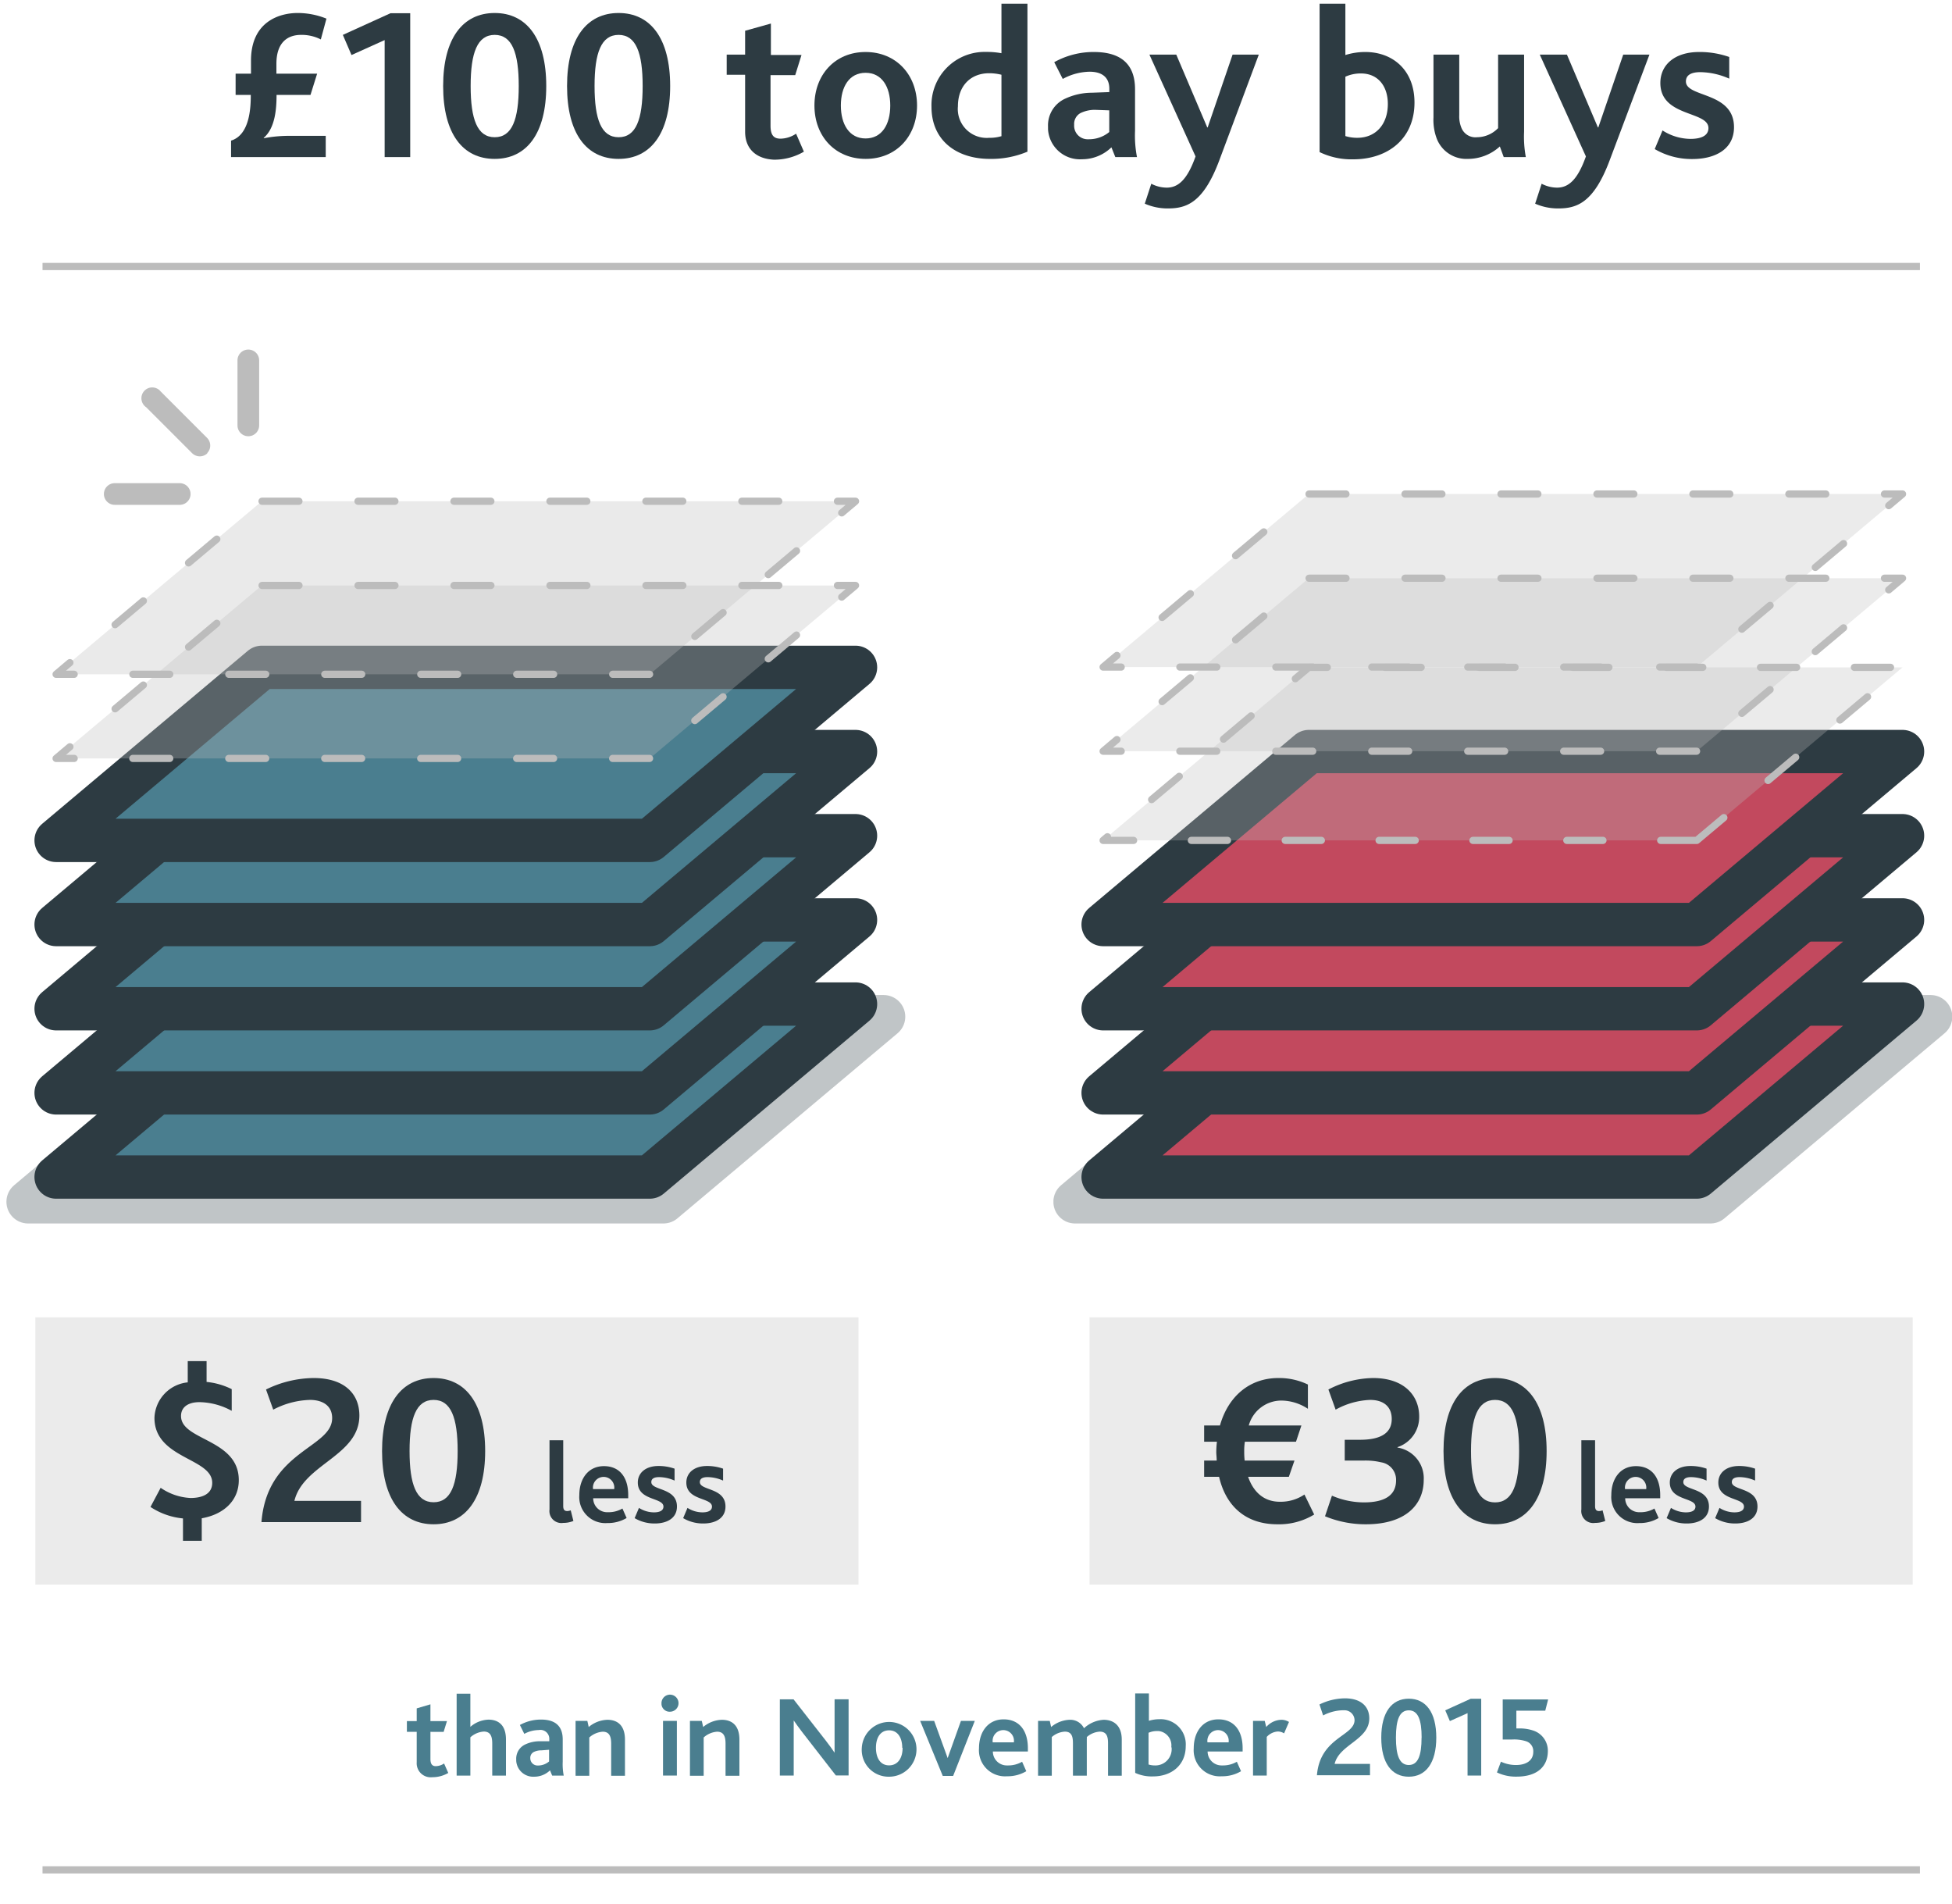 <svg xmlns="http://www.w3.org/2000/svg" xmlns:xlink="http://www.w3.org/1999/xlink" viewBox="0 0 270.33 263.67"><defs><style>.a,.j,.n,.o,.u,.v{fill:none;}.b{clip-path:url(#a);}.c{opacity:0.3;}.d{clip-path:url(#b);}.e{fill:#bcbcbc;}.f{clip-path:url(#c);}.g{fill:#2d3b42;}.h{fill:#4a7e8f;}.i{clip-path:url(#e);}.j{stroke:#2d3b42;stroke-width:6px;}.j,.n,.o,.u{stroke-linecap:round;stroke-linejoin:round;}.k{opacity:0.31;}.l{clip-path:url(#f);}.m{clip-path:url(#g);}.n,.o,.u,.v{stroke:#bcbcbc;}.o{stroke-dasharray:5.11 8.18;}.p{clip-path:url(#h);}.q{fill:#c2495e;}.r{clip-path:url(#i);}.s{clip-path:url(#j);}.t{clip-path:url(#k);}.u{stroke-dasharray:5 8;}.v{stroke-miterlimit:10;}</style><clipPath id="a"><rect class="a" x="-69" y="-42.93" width="841.89" height="667.93"/></clipPath><clipPath id="b"><rect class="a" x="4.89" y="182.4" width="114" height="37"/></clipPath><clipPath id="c"><rect class="a" x="150.89" y="182.4" width="114" height="37"/></clipPath><clipPath id="e"><rect class="a" x="0.89" y="137.77" width="124.48" height="31.63"/></clipPath><clipPath id="f"><rect class="a" x="7.77" y="81.06" width="110.71" height="23.96"/></clipPath><clipPath id="g"><rect class="a" x="7.77" y="69.4" width="110.71" height="23.96"/></clipPath><clipPath id="h"><rect class="a" x="145.89" y="137.77" width="124.48" height="31.63"/></clipPath><clipPath id="i"><rect class="a" x="152.77" y="92.4" width="110.71" height="23.96"/></clipPath><clipPath id="j"><rect class="a" x="152.77" y="80.06" width="110.71" height="23.96"/></clipPath><clipPath id="k"><rect class="a" x="152.77" y="68.4" width="110.71" height="23.96"/></clipPath></defs><title>euros-dollars</title><g class="b"><g class="c"><g class="d"><rect class="e" x="4.89" y="182.4" width="114" height="37"/></g></g><g class="c"><g class="f"><rect class="e" x="150.89" y="182.4" width="114" height="37"/></g></g><path class="g" d="M25.34,210.24a9.81,9.81,0,0,1-4.5-1.59L22.25,206a7.94,7.94,0,0,0,4.14,1.41c1.5,0,3-.48,3-2.1,0-3.48-8-3.3-8-9A5.12,5.12,0,0,1,26,191.4v-2.94h2.61v2.88a10,10,0,0,1,3.48,1v3a9.59,9.59,0,0,0-4.47-1.2c-1.53,0-2.55.66-2.55,1.92,0,3.42,8,3.15,8,8.88,0,2.82-2.07,4.74-5.13,5.28v3.12h-2.6v-3.09h0Z"/><path class="g" d="M46,196.35c0-1.83-1.47-2.52-3.06-2.52a11.53,11.53,0,0,0-5.1,1.35l-1-2.79a15.25,15.25,0,0,1,6.6-1.59c4.26,0,6.33,2.19,6.33,5.19,0,5.61-7.77,6.72-9,11.82H50v2.94H36.21C37,200.82,46,200.52,46,196.35Z"/><path class="g" d="M52.91,200.91c0-6.6,2.73-10.11,7.14-10.11s7.14,3.51,7.14,10.11-2.73,10.14-7.14,10.14S52.91,207.54,52.91,200.91Zm10.47,0c0-4.62-.93-7.08-3.33-7.08s-3.33,2.46-3.33,7.08S57.65,208,60.05,208,63.38,205.56,63.38,200.91Z"/><path class="g" d="M76.09,199.42H78v9.11c0,0.53.21,0.69,0.56,0.69a1.58,1.58,0,0,0,.48-0.1l0.37,1.47a3.72,3.72,0,0,1-1.41.27A1.66,1.66,0,0,1,76.1,209v-9.62h0Z"/><path class="g" d="M80.23,207c0-2.27,1.25-4,3.41-4S87,204.54,87,207v0.45H82.15a1.93,1.93,0,0,0,1.93,1.93h0.2a3.8,3.8,0,0,0,1.92-.51l0.58,1.31a5.06,5.06,0,0,1-2.67.7A3.61,3.61,0,0,1,80.23,207Zm4.83-.82a1.48,1.48,0,1,0-2.93,0h2.93Z"/><path class="g" d="M88.49,208.78a3.88,3.88,0,0,0,2.06.62c0.77,0,1.33-.22,1.33-0.8,0-1.28-3.55-.8-3.55-3.33,0-1.34,1.09-2.29,2.86-2.29a6.6,6.6,0,0,1,2.23.37V205a5.41,5.41,0,0,0-2.15-.48c-0.64,0-1.07.19-1.07,0.69,0,1.2,3.55.74,3.55,3.38,0,1.66-1.44,2.35-3.07,2.35a5.4,5.4,0,0,1-2.79-.74Z"/><path class="g" d="M95.21,208.78a3.88,3.88,0,0,0,2.06.62c0.77,0,1.33-.22,1.33-0.8,0-1.28-3.55-.8-3.55-3.33,0-1.34,1.09-2.29,2.86-2.29a6.6,6.6,0,0,1,2.23.37V205a5.41,5.41,0,0,0-2.15-.48c-0.64,0-1.07.19-1.07,0.69,0,1.2,3.55.74,3.55,3.38,0,1.66-1.44,2.35-3.07,2.35a5.4,5.4,0,0,1-2.79-.74Z"/><path class="h" d="M57.71,244v-4.21H56.35V238.3h1.36v-1.76l1.9-.56v2.32H61.9l-0.46,1.49H59.61v3.75c0,0.7.24,1,.74,1a2.14,2.14,0,0,0,1.15-.37l0.58,1.31a4.33,4.33,0,0,1-2.21.59A1.94,1.94,0,0,1,57.71,244Z"/><path class="h" d="M63.24,234.51h1.9v4.59a4,4,0,0,1,2.51-1c1.2,0,2.42.59,2.42,2.75v5h-1.9v-4.42c0-.93-0.19-1.68-1.17-1.68a3.06,3.06,0,0,0-1.86.8v5.3h-1.9V234.51Z"/><path class="h" d="M76.17,245.12A3.12,3.12,0,0,1,74,246a2.36,2.36,0,0,1-2.51-2.2q0-.11,0-0.22a2.16,2.16,0,0,1,1.28-2.06,4.7,4.7,0,0,1,2-.43h1.3V240.8a1.23,1.23,0,0,0-1.46-1.26,4.29,4.29,0,0,0-2,.53L72,238.84a6,6,0,0,1,2.93-.75c2,0,3,.93,3,2.75v3.07a8.27,8.27,0,0,0,.14,1.94h-1.6ZM75,242.35a2.4,2.4,0,0,0-1.1.24,0.91,0.91,0,0,0-.46.86,1,1,0,0,0,1,1h0.13a2.35,2.35,0,0,0,1.47-.56v-1.62Z"/><path class="h" d="M79.71,238.27h1.63l0.19,0.85a4.22,4.22,0,0,1,2.59-1c1.2,0,2.43.59,2.43,2.75v5H84.64v-4.42c0-.93-0.19-1.68-1.17-1.68a3.1,3.1,0,0,0-1.86.8v5.3h-1.9v-7.6Z"/><path class="h" d="M91.61,235.9A1.18,1.18,0,1,1,92.83,237h0A1.13,1.13,0,0,1,91.61,236S91.61,235.92,91.61,235.9Zm0.21,2.37h1.92v7.57H91.82v-7.57Z"/><path class="h" d="M95.56,238.27h1.63l0.19,0.85a4.22,4.22,0,0,1,2.59-1c1.2,0,2.43.59,2.43,2.75v5h-1.92v-4.42c0-.93-0.19-1.68-1.17-1.68a3.1,3.1,0,0,0-1.86.8v5.3h-1.9v-7.6Z"/><path class="h" d="M108,235.29h1.9l4.5,5.76c0.48,0.62.86,1.15,1.18,1.63h0v-7.4h1.94v10.55h-1.76l-4.66-6c-0.46-.59-0.83-1.12-1.18-1.62h0v7.63H108V235.29Z"/><path class="h" d="M119.35,242a3.79,3.79,0,1,1,3.78,4A3.71,3.71,0,0,1,119.35,242Zm5.6,0c0-1.39-.62-2.42-1.82-2.42s-1.82,1-1.82,2.42,0.62,2.43,1.82,2.43,1.87-1,1.87-2.43h0Z"/><path class="h" d="M127.43,238.27h1.94l1.87,5.15h0l1.84-5.15H135l-3,7.62h-1.44Z"/><path class="h" d="M135.58,242.06c0-2.27,1.25-4,3.41-4s3.36,1.54,3.36,4v0.45H137.5a1.93,1.93,0,0,0,1.93,1.93h0.2a3.8,3.8,0,0,0,1.92-.51l0.58,1.31a5.06,5.06,0,0,1-2.67.7A3.61,3.61,0,0,1,135.58,242.06Zm4.83-.82a1.48,1.48,0,1,0-2.93,0h2.93Z"/><path class="h" d="M143.78,238.27h1.6l0.19,0.85a4.21,4.21,0,0,1,2.55-1,2.12,2.12,0,0,1,2,1.17,4.39,4.39,0,0,1,2.72-1.17c1.33,0,2.51.74,2.51,2.74v5h-1.9v-4.5c0-.9-0.18-1.6-1.15-1.6a3,3,0,0,0-1.79.75,1.55,1.55,0,0,1,0,.29v5.06h-1.92v-4.48c0-.88-0.14-1.62-1.12-1.62a3,3,0,0,0-1.81.75v5.35h-1.9v-7.57Z"/><path class="h" d="M157.21,245.47v-11h1.9v3.79a4.92,4.92,0,0,1,1.47-.22,3.48,3.48,0,0,1,3.63,3.73c0,2.66-2,4.19-4.53,4.19A5.42,5.42,0,0,1,157.21,245.47Zm5-3.55a2,2,0,0,0-1.72-2.24l-0.28,0a2.76,2.76,0,0,0-1.15.24v4.39a2.92,2.92,0,0,0,.88.13,2.25,2.25,0,0,0,2.31-2.5h0Z"/><path class="h" d="M165.32,242.06c0-2.27,1.25-4,3.41-4s3.36,1.54,3.36,4v0.45h-4.85a1.93,1.93,0,0,0,1.93,1.93h0.2a3.8,3.8,0,0,0,1.92-.51l0.58,1.31a5.06,5.06,0,0,1-2.67.7A3.61,3.61,0,0,1,165.32,242.06Zm4.83-.82a1.48,1.48,0,1,0-2.93,0h2.93Z"/><path class="h" d="M173.53,238.27h1.62l0.21,0.85a2.88,2.88,0,0,1,2.08-1,2,2,0,0,1,1.07.3L177.83,240a1.62,1.62,0,0,0-.86-0.26,2.29,2.29,0,0,0-1.54.75v5.35h-1.9v-7.57h0Z"/><path class="h" d="M187.59,238.16a1.4,1.4,0,0,0-1.44-1.36l-0.19,0a6.16,6.16,0,0,0-2.72.72L182.73,236a8.14,8.14,0,0,1,3.52-.85c2.27,0,3.38,1.17,3.38,2.77,0,3-4.15,3.59-4.8,6.31h4.9v1.57h-7.35C182.81,240.54,187.59,240.38,187.59,238.16Z"/><path class="h" d="M191.29,240.59c0-3.52,1.46-5.39,3.81-5.39s3.81,1.87,3.81,5.39S197.45,246,195.1,246,191.29,244.13,191.29,240.59Zm5.59,0c0-2.47-.5-3.78-1.78-3.78s-1.78,1.31-1.78,3.78,0.5,3.79,1.78,3.79,1.77-1.31,1.77-3.79h0Z"/><path class="h" d="M203.24,237.2l-2.45,1.1-0.64-1.49,3.52-1.6h1.46v10.63h-1.89V237.2h0Z"/><path class="h" d="M207.86,243.92a4.84,4.84,0,0,0,2.11.46c1.33,0,2.37-.58,2.37-1.82a1.43,1.43,0,0,0-1-1.47,5.49,5.49,0,0,0-1.92-.24h-1.31V235.3h6.29l-0.4,1.56h-4v2.46h0.42a5.67,5.67,0,0,1,2,.32,2.93,2.93,0,0,1,1.94,2.8c0,2-1.3,3.55-4.34,3.55a6,6,0,0,1-2.71-.58Z"/><path class="g" d="M32,19.47c2.64-.81,2.73-4.71,2.73-6.33h-2.1V10.2h2.13V8.4c0-5.46,4-6.6,6.45-6.6a10.65,10.65,0,0,1,4,.78L44.43,5.46a5.81,5.81,0,0,0-2.73-.63c-2,0-3.42,1.17-3.42,4V10.2h5.64L43,13.14H38.3c0,2-.21,4.59-1.77,5.94v0.06a18.45,18.45,0,0,1,3.69-.33h4.89v2.94H32V19.47Z"/><path class="g" d="M53.27,5.55L48.68,7.62l-1.2-2.79,6.6-3h2.73V21.75H53.27V5.55Z"/><path class="g" d="M61.37,11.91c0-6.6,2.73-10.11,7.14-10.11s7.14,3.51,7.14,10.11S72.92,22,68.51,22,61.37,18.54,61.37,11.91Zm10.47,0c0-4.62-.93-7.08-3.33-7.08s-3.33,2.46-3.33,7.08S66.11,19,68.51,19,71.84,16.56,71.84,11.91Z"/><path class="g" d="M78.53,11.91c0-6.6,2.73-10.11,7.14-10.11s7.14,3.51,7.14,10.11S90.08,22,85.67,22,78.53,18.54,78.53,11.91Zm10.47,0c0-4.62-.93-7.08-3.33-7.08s-3.33,2.46-3.33,7.08S83.27,19,85.67,19,89,16.56,89,11.91Z"/><path class="g" d="M103.19,18.24V10.35h-2.55V7.56h2.55V4.26l3.57-1V7.61H111l-0.87,2.79h-3.42v7c0,1.32.45,1.8,1.38,1.8a4,4,0,0,0,2.16-.69L111.33,21a8.11,8.11,0,0,1-4.14,1.11C104.72,22,103.19,20.61,103.19,18.24Z"/><path class="g" d="M112.79,14.61c0-4.26,2.85-7.41,7.08-7.41S127,10.35,127,14.61,124.12,22,119.89,22,112.79,18.87,112.79,14.61Zm10.5,0c0-2.61-1.17-4.53-3.42-4.53s-3.42,1.92-3.42,4.53,1.17,4.56,3.42,4.56,3.42-1.92,3.42-4.56h0Z"/><path class="g" d="M129,14.79a7.37,7.37,0,0,1,7.14-7.6h0.63a10.68,10.68,0,0,1,1.92.18V0.51h3.6V21a12.87,12.87,0,0,1-5.22,1C132.5,22,129,19.47,129,14.79Zm9.69,4V10.35a7,7,0,0,0-1.71-.21c-2.49,0-4.32,1.68-4.32,4.59A4,4,0,0,0,137,19.08a5.43,5.43,0,0,0,1.73-.24h-0.05Z"/><path class="g" d="M153.92,20.4a5.84,5.84,0,0,1-4.08,1.65,4.43,4.43,0,0,1-4.7-4.14q0-.19,0-0.39a4.05,4.05,0,0,1,2.4-3.87,8.79,8.79,0,0,1,3.66-.81l2.43-.09V12.3c0-1.65-1.08-2.37-2.73-2.37a8,8,0,0,0-3.72,1L146,8.61a11.16,11.16,0,0,1,5.49-1.41c3.81,0,5.7,1.74,5.7,5.16v5.76a15.52,15.52,0,0,0,.27,3.63h-3Zm-2.22-5.19a4.51,4.51,0,0,0-2.07.45,1.71,1.71,0,0,0-.87,1.62,1.87,1.87,0,0,0,1.77,2h0.33a4.39,4.39,0,0,0,2.76-1v-3Z"/><path class="g" d="M159.44,25.44a4.67,4.67,0,0,0,2.13.54c1.59,0,2.85-1.08,4-4.32l-6.39-14.1h3.72l4.29,10.08h0.06L170.7,7.56h3.63L168.86,22.2c-2.22,5.91-4.56,6.66-7.14,6.66a7.83,7.83,0,0,1-3.18-.66Z"/><path class="g" d="M182.75,21.06V0.51h3.57V7.62a9.2,9.2,0,0,1,2.76-.42c3.78,0,6.81,2.49,6.81,7,0,5-3.66,7.86-8.49,7.86A10.16,10.16,0,0,1,182.75,21.06Zm9.45-6.66c0-2.49-1.38-4.23-3.72-4.23a5.17,5.17,0,0,0-2.16.45v8.22a5.5,5.5,0,0,0,1.65.24C190.55,19.08,192.2,17.19,192.2,14.4Z"/><path class="g" d="M199,19.26a7.3,7.3,0,0,1-.48-3V7.56h3.57v8.37a4.17,4.17,0,0,0,.3,1.77,2.09,2.09,0,0,0,2.17,1.3,4.1,4.1,0,0,0,2.91-1.26V7.56h3.6V18.24a15.34,15.34,0,0,0,.24,3.51h-3.06l-0.54-1.47A6.57,6.57,0,0,1,203.3,22,4.4,4.4,0,0,1,199,19.26Z"/><path class="g" d="M213.5,25.44a4.67,4.67,0,0,0,2.13.54c1.59,0,2.85-1.08,4-4.32l-6.39-14.1H217l4.29,10.08h0.06l3.45-10.08h3.63L222.92,22.2c-2.22,5.91-4.56,6.66-7.14,6.66a7.83,7.83,0,0,1-3.18-.66Z"/><path class="g" d="M230.24,18.06a7.27,7.27,0,0,0,3.87,1.17c1.44,0,2.49-.42,2.49-1.5,0-2.4-6.66-1.5-6.66-6.24,0-2.52,2-4.29,5.37-4.29a12.38,12.38,0,0,1,4.17.69v3a10.14,10.14,0,0,0-4-.9c-1.2,0-2,.36-2,1.29,0,2.25,6.66,1.38,6.66,6.33,0,3.12-2.7,4.41-5.76,4.41a10.12,10.12,0,0,1-5.22-1.38Z"/><path class="g" d="M182,209.7a9.38,9.38,0,0,1-5.1,1.35c-4.53,0-7.17-2.67-8.07-6.57h-2.07v-2.25h1.74c0-.39-0.06-0.9-0.06-1.17a13.17,13.17,0,0,1,.09-1.44h-1.77v-2.25h2.19c1.08-3.84,3.93-6.57,8.1-6.57a9.21,9.21,0,0,1,4.08.9v3.36a6.77,6.77,0,0,0-3.69-1.14,4.69,4.69,0,0,0-4.5,3.45h7.29l-0.75,2.25H172.4a8.14,8.14,0,0,0-.09,1.35,11,11,0,0,0,.06,1.26h6.9l-0.78,2.25h-5.64c0.72,2.07,2.16,3.45,4.38,3.45a5.85,5.85,0,0,0,3.42-1Z"/><path class="g" d="M184.46,207.09a11.31,11.31,0,0,0,4.41.93c2.94,0,4.47-1,4.47-3.06a2.44,2.44,0,0,0-2.07-2.49,9.22,9.22,0,0,0-2.43-.24h-2.61v-2.88h2.1c3,0,4.41-1,4.41-2.88,0-1.59-1-2.64-3-2.64a10.66,10.66,0,0,0-4.77,1.35l-1-2.79a13.85,13.85,0,0,1,6.18-1.59c4.41,0,6.39,2.52,6.39,5.31a4.38,4.38,0,0,1-3,4.26v0.06a4.3,4.3,0,0,1,3.63,4.47c0,3.45-2.52,6.15-8,6.15a14.69,14.69,0,0,1-5.67-1.11Z"/><path class="g" d="M199.91,200.91c0-6.6,2.73-10.11,7.14-10.11s7.14,3.51,7.14,10.11-2.73,10.14-7.14,10.14S199.91,207.54,199.91,200.91Zm10.47,0c0-4.62-.93-7.08-3.33-7.08s-3.33,2.46-3.33,7.08,0.93,7.11,3.33,7.11S210.38,205.56,210.38,200.91Z"/><path class="g" d="M219,199.42h1.9v9.11c0,0.53.21,0.69,0.56,0.69a1.58,1.58,0,0,0,.48-0.1l0.37,1.47a3.72,3.72,0,0,1-1.41.27A1.66,1.66,0,0,1,219,209v-9.58Z"/><path class="g" d="M223.15,207c0-2.27,1.25-4,3.41-4s3.36,1.54,3.36,4v0.45h-4.85a1.93,1.93,0,0,0,1.93,1.93h0.2a3.8,3.8,0,0,0,1.92-.51l0.58,1.31a5.06,5.06,0,0,1-2.67.7A3.61,3.61,0,0,1,223.15,207Zm4.83-.82a1.48,1.48,0,1,0-2.93,0H228Z"/><path class="g" d="M231.41,208.78a3.88,3.88,0,0,0,2.06.62c0.77,0,1.33-.22,1.33-0.8,0-1.28-3.55-.8-3.55-3.33,0-1.34,1.09-2.29,2.86-2.29a6.6,6.6,0,0,1,2.23.37V205a5.41,5.41,0,0,0-2.15-.48c-0.64,0-1.07.19-1.07,0.69,0,1.2,3.55.74,3.55,3.38,0,1.66-1.44,2.35-3.07,2.35a5.4,5.4,0,0,1-2.79-.74Z"/><path class="g" d="M238.13,208.78a3.88,3.88,0,0,0,2.06.62c0.77,0,1.33-.22,1.33-0.8,0-1.28-3.55-.8-3.55-3.33,0-1.34,1.09-2.29,2.86-2.29a6.6,6.6,0,0,1,2.23.37V205a5.41,5.41,0,0,0-2.15-.48c-0.64,0-1.07.19-1.07,0.69,0,1.2,3.55.74,3.55,3.38,0,1.66-1.44,2.35-3.07,2.35a5.4,5.4,0,0,1-2.79-.74Z"/><g class="b"><g class="c"><g class="i"><polygon class="g" points="91.88 166.4 3.89 166.4 34.37 140.77 122.37 140.77 91.88 166.4"/><polygon class="j" points="91.88 166.4 3.89 166.4 34.37 140.77 122.37 140.77 91.88 166.4"/></g></g><polygon class="h" points="89.99 162.97 7.77 162.97 36.26 139.02 118.48 139.02 89.99 162.97"/><polygon class="j" points="89.99 162.97 7.77 162.97 36.26 139.02 118.48 139.02 89.99 162.97"/><polygon class="h" points="89.99 151.32 7.77 151.32 36.26 127.37 118.48 127.37 89.99 151.32"/><polygon class="j" points="89.99 151.32 7.77 151.32 36.26 127.37 118.48 127.37 89.99 151.32"/><polygon class="h" points="89.99 139.67 7.77 139.67 36.26 115.71 118.48 115.71 89.99 139.67"/><polygon class="j" points="89.99 139.67 7.77 139.67 36.26 115.71 118.48 115.71 89.99 139.67"/><polygon class="h" points="89.99 128.01 7.77 128.01 36.26 104.06 118.48 104.06 89.99 128.01"/><polygon class="j" points="89.99 128.01 7.77 128.01 36.26 104.06 118.48 104.06 89.99 128.01"/><polygon class="h" points="89.99 116.36 7.77 116.36 36.26 92.4 118.48 92.4 89.99 116.36"/><polygon class="j" points="89.99 116.36 7.77 116.36 36.26 92.4 118.48 92.4 89.99 116.36"/><g class="k"><g class="l"><polygon class="e" points="89.99 105.01 7.77 105.01 36.26 81.06 118.48 81.06 89.99 105.01"/></g></g><g class="k"><g class="m"><polygon class="e" points="89.99 93.36 7.77 93.36 36.26 69.4 118.48 69.4 89.99 93.36"/></g></g><polyline class="n" points="10.27 105.01 7.77 105.01 9.68 103.4"/><polyline class="o" points="15.94 98.14 36.26 81.06 111.89 81.06"/><polyline class="n" points="115.98 81.06 118.48 81.06 116.57 82.67"/><polyline class="o" points="110.31 87.93 89.99 105.01 14.36 105.01"/><polyline class="n" points="10.27 93.36 7.77 93.36 9.68 91.75"/><polyline class="o" points="15.94 86.49 36.26 69.4 111.89 69.4"/><polyline class="n" points="115.98 69.4 118.48 69.4 116.57 71.01"/><polyline class="o" points="110.31 76.27 89.99 93.36 14.36 93.36"/><g class="c"><g class="p"><polygon class="g" points="236.88 166.4 148.88 166.4 179.37 140.77 267.37 140.77 236.88 166.4"/><polygon class="j" points="236.88 166.4 148.88 166.4 179.37 140.77 267.37 140.77 236.88 166.4"/></g></g><polygon class="q" points="234.99 162.97 152.77 162.97 181.26 139.02 263.48 139.02 234.99 162.97"/><polygon class="j" points="234.99 162.97 152.77 162.97 181.26 139.02 263.48 139.02 234.99 162.97"/><polygon class="q" points="234.99 151.32 152.77 151.32 181.26 127.37 263.48 127.37 234.99 151.32"/><polygon class="j" points="234.99 151.32 152.77 151.32 181.26 127.37 263.48 127.37 234.99 151.32"/><polygon class="q" points="234.99 139.67 152.77 139.67 181.26 115.71 263.48 115.71 234.99 139.67"/><polygon class="j" points="234.99 139.67 152.77 139.67 181.26 115.71 263.48 115.71 234.99 139.67"/><polygon class="q" points="234.99 128.01 152.77 128.01 181.26 104.06 263.48 104.06 234.99 128.01"/><polygon class="j" points="234.99 128.01 152.77 128.01 181.26 104.06 263.48 104.06 234.99 128.01"/><g class="c"><g class="r"><polygon class="e" points="234.99 116.36 152.77 116.36 181.26 92.4 263.48 92.4 234.99 116.36"/></g></g><g class="c"><g class="s"><polygon class="e" points="234.99 104.01 152.77 104.01 181.26 80.06 263.48 80.06 234.99 104.01"/></g></g><g class="c"><g class="t"><polygon class="e" points="234.99 92.36 152.77 92.36 181.26 68.4 263.48 68.4 234.99 92.36"/></g></g><polygon class="u" points="234.99 116.36 152.77 116.36 181.26 92.4 263.48 92.4 234.99 116.36"/><polyline class="n" points="155.27 104.01 152.77 104.01 154.68 102.4"/><polyline class="o" points="160.94 97.14 181.26 80.06 256.89 80.06"/><polyline class="n" points="260.98 80.06 263.48 80.06 261.57 81.67"/><polyline class="o" points="255.31 86.93 234.99 104.01 159.36 104.01"/><polyline class="n" points="155.27 92.36 152.77 92.36 154.68 90.75"/><polyline class="o" points="160.94 85.49 181.26 68.4 256.89 68.4"/><polyline class="n" points="260.98 68.4 263.48 68.4 261.57 70.01"/><polyline class="o" points="255.31 75.27 234.99 92.36 159.36 92.36"/><path class="e" d="M34.39,60.4h0a1.5,1.5,0,0,1-1.5-1.5v-9a1.5,1.5,0,0,1,3,0v9a1.5,1.5,0,0,1-1.5,1.5"/><path class="e" d="M28.73,62.75h0a1.51,1.51,0,0,1-2.12,0l-6.36-6.36a1.5,1.5,0,1,1,2-2.19l0.07,0.07,6.36,6.36a1.51,1.51,0,0,1,0,2.12"/><path class="e" d="M26.39,68.4h0a1.5,1.5,0,0,1-1.5,1.5h-9a1.5,1.5,0,0,1,0-3h9a1.5,1.5,0,0,1,1.5,1.5"/><line class="v" x1="5.89" y1="258.9" x2="265.89" y2="258.9"/><line class="v" x1="5.89" y1="36.9" x2="265.89" y2="36.9"/><rect class="a" x="-69" y="-42.93" width="841.89" height="667.93"/></g></g></svg>